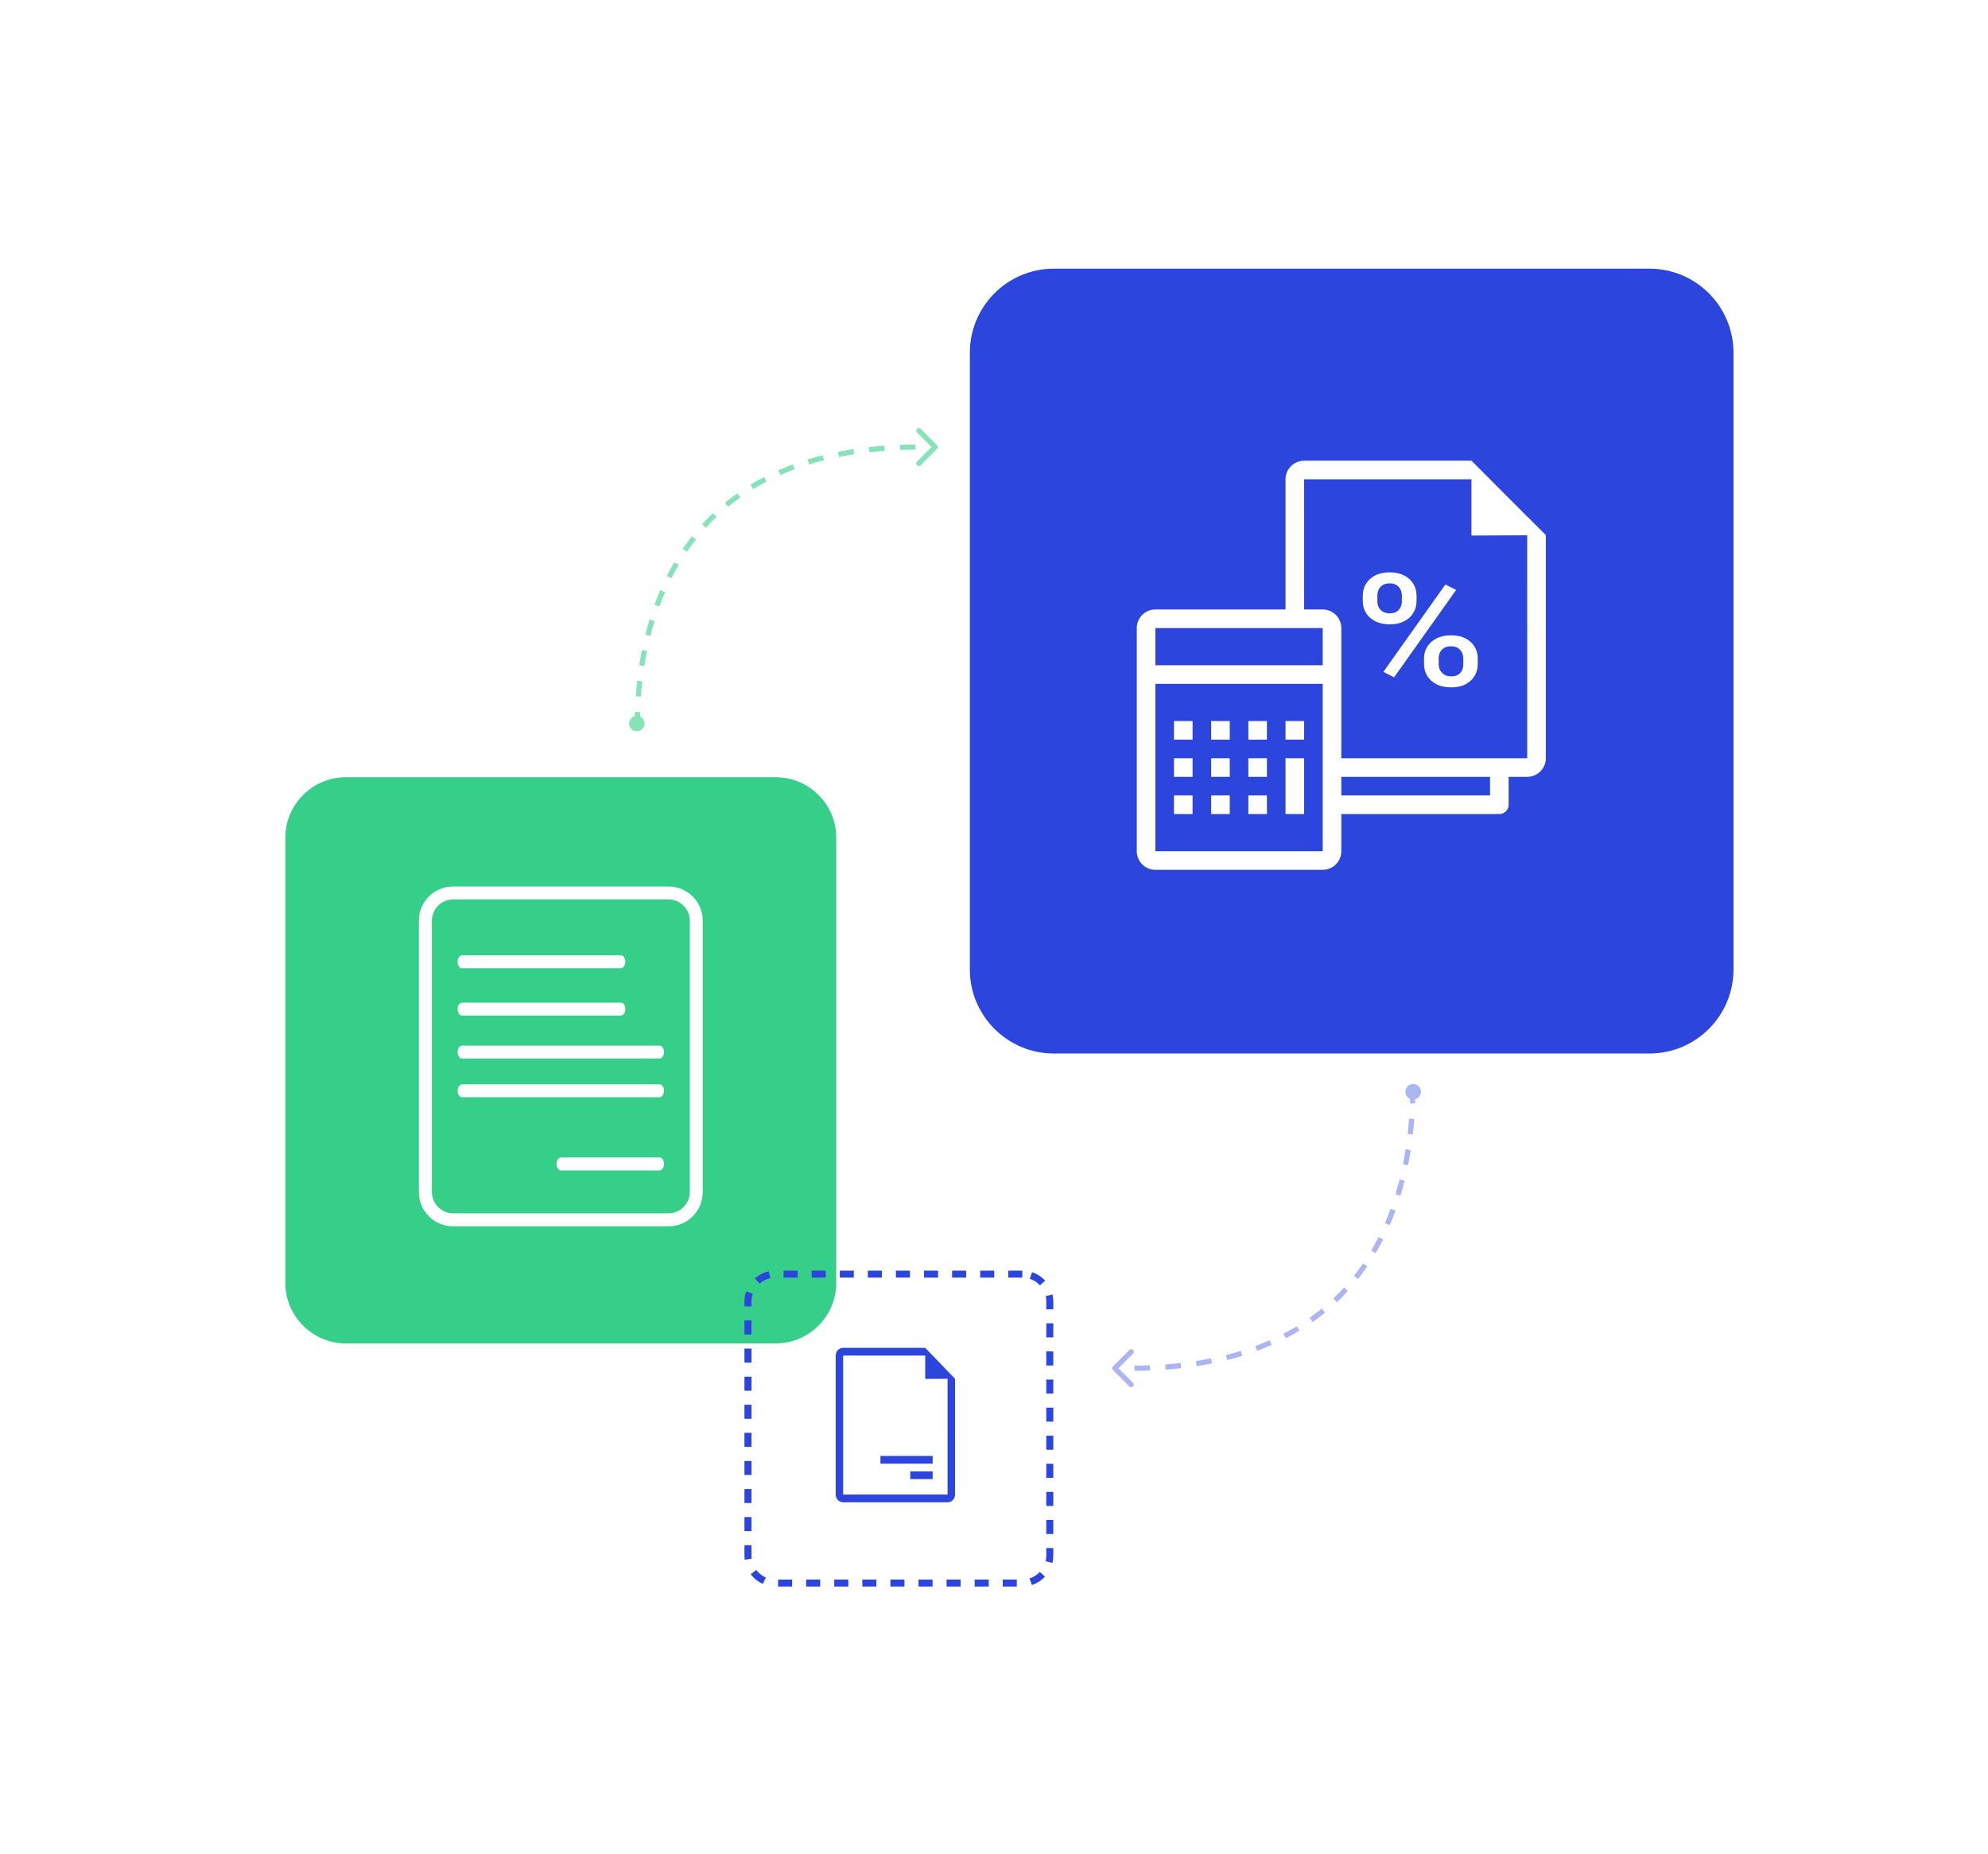 <?xml version="1.0" encoding="UTF-8"?> <svg xmlns="http://www.w3.org/2000/svg" width="1539" height="1435" viewBox="0 0 1539 1435" fill="none"> <g filter="url(#filter0_d_958_11630)"> <path d="M600.435 595.679H267.831C241.898 595.679 220.875 616.702 220.875 642.635V986.977C220.875 1012.91 241.898 1033.93 267.831 1033.93H600.435C626.368 1033.93 647.391 1012.91 647.391 986.977V642.635C647.391 616.702 626.368 595.679 600.435 595.679Z" fill="#36CF8A"></path> </g> <path fill-rule="evenodd" clip-rule="evenodd" d="M517.615 686.148C532.178 686.148 543.994 697.965 543.994 712.562V922.724C543.994 937.321 532.212 949.138 517.615 949.138H350.653C336.091 949.138 324.274 937.321 324.274 922.724V712.562C324.274 698 336.056 686.148 350.653 686.148H517.615ZM517.372 696.123H350.931C341.965 696.123 334.666 703.178 334.319 712.041V712.771V922.481C334.319 931.448 341.374 938.746 350.236 939.094H350.966H517.407C526.374 939.094 533.672 932.039 534.02 923.176V922.446V712.736C534.02 703.561 526.547 696.123 517.372 696.123ZM510.699 895.859C512.541 895.859 514.036 898.083 514.036 900.864C514.036 903.262 512.923 905.243 511.116 905.764L510.734 905.868H434.169C432.327 905.868 430.833 903.644 430.833 900.864C430.833 898.465 431.945 896.484 433.752 895.963L434.169 895.859H510.699ZM510.699 839.243C512.506 839.243 514.036 841.468 514.036 844.248C514.036 846.646 512.923 848.627 511.116 849.148L510.734 849.253H357.604C355.762 849.253 354.268 847.028 354.268 844.248C354.268 841.85 355.38 839.869 357.187 839.348L357.57 839.243H510.699ZM510.699 809.285C512.506 809.285 514.036 811.509 514.036 814.289C514.036 816.687 512.923 818.668 511.116 819.19L510.734 819.294H357.604C355.762 819.294 354.268 817.07 354.268 814.289C354.268 811.891 355.38 809.91 357.187 809.389L357.57 809.285H510.699ZM480.74 776.024C482.583 776.024 484.077 778.249 484.077 781.029C484.077 783.427 482.965 785.408 481.158 785.929L480.775 786.034H357.604C355.762 786.034 354.268 783.809 354.268 781.029C354.268 778.631 355.38 776.65 357.187 776.129L357.57 776.024H480.74ZM480.74 739.393C482.583 739.393 484.077 741.617 484.077 744.397C484.077 746.796 482.965 748.777 481.158 749.298L480.775 749.402H357.604C355.762 749.402 354.268 747.178 354.268 744.397C354.268 741.999 355.38 740.018 357.187 739.497L357.57 739.393H480.74Z" fill="white"></path> <path fill-rule="evenodd" clip-rule="evenodd" d="M716.238 1043.2L722.012 1049.17H722L733.554 1061.16V1061.13L739.333 1067.11V1049.03C739.333 1049.06 739.333 1049.09 739.333 1049.13V1156.82C739.333 1160.1 736.766 1162.75 733.554 1162.75H652.73C649.538 1162.75 646.951 1160.03 646.951 1156.82V1049.13C646.951 1045.85 649.518 1043.2 652.73 1043.2H716.238ZM716.238 1049.17H652.725V1156.77H733.559L733.554 1067.17L716.238 1067.25V1049.17ZM722.012 1138.84V1144.82H704.69V1138.84H722.012ZM722.012 1126.88V1132.86H681.594V1126.88H722.012Z" fill="#2C45DD"></path> <path d="M791.412 986.138H600.305C588.551 986.138 579.022 995.667 579.022 1007.42V1203.96C579.022 1215.72 588.551 1225.24 600.305 1225.24H791.412C803.166 1225.24 812.695 1215.72 812.695 1203.96V1007.42C812.695 995.667 803.166 986.138 791.412 986.138Z" stroke="#2C45DD" stroke-width="5.434" stroke-dasharray="10.87 10.87"></path> <path d="M1276.9 207.938H815.878C779.933 207.938 750.793 237.078 750.793 273.023V750.314C750.793 786.259 779.933 815.399 815.878 815.399H1276.9C1312.84 815.399 1341.98 786.259 1341.98 750.314V273.023C1341.98 237.078 1312.84 207.938 1276.9 207.938Z" fill="#2C45DD"></path> <path fill-rule="evenodd" clip-rule="evenodd" d="M1139.12 356.573L1153.5 370.952H1153.47L1182.28 399.825V399.753L1196.69 414.147V586.868C1196.69 594.817 1190.21 601.261 1182.2 601.261H1167.9V622.918C1167.9 626.418 1165.27 629.329 1161.97 629.933L1160.71 630.048H1160.57H1038.36V658.835C1038.36 666.784 1031.92 673.228 1023.97 673.228H894.429C886.48 673.228 880.036 666.784 880.036 658.835V486.114C880.036 478.165 886.48 471.72 894.429 471.72L995.183 471.706V370.966C995.183 363.017 1001.66 356.573 1009.67 356.573H1139.12ZM1023.97 529.294H894.429V658.835H1023.97V529.294ZM980.789 615.655V630.048H966.396V615.655H980.789ZM952.003 615.655V630.048H937.609V615.655H952.003ZM923.216 615.655V630.048H908.822V615.655H923.216ZM1009.58 586.868V630.048H995.183V586.868H1009.58ZM1038.36 615.655H1153.51V601.261H1038.36V615.655ZM980.789 586.868V601.261H966.396V586.868H980.789ZM952.003 586.868V601.261H937.609V586.868H952.003ZM923.216 586.868V601.261H908.822V586.868H923.216ZM1139.12 370.952L1009.58 370.967L1009.56 471.706L1023.97 471.72C1031.92 471.72 1038.36 478.165 1038.36 486.114V586.853L1182.3 586.868L1182.28 414.305L1139.12 414.502V370.952ZM1009.58 558.081V572.474H995.183V558.081H1009.58ZM980.789 558.081V572.474H966.396V558.081H980.789ZM952.003 558.081V572.474H937.609V558.081H952.003ZM923.216 558.081V572.474H908.822V558.081H923.216ZM1023.97 486.114L1009.56 486.1V486.114H995.183V486.1L894.429 486.114V514.901H1023.97V486.114Z" fill="white"></path> <path d="M1055 465.458V460.883C1055 457.596 1055.81 454.605 1057.43 451.912C1059.05 449.219 1061.41 447.06 1064.52 445.436C1067.63 443.812 1071.36 443 1075.73 443C1080.23 443 1084.01 443.812 1087.08 445.436C1090.18 447.06 1092.54 449.219 1094.16 451.912C1095.79 454.605 1096.6 457.596 1096.6 460.883V465.458C1096.6 468.666 1095.79 471.617 1094.16 474.31C1092.59 477.004 1090.25 479.162 1087.14 480.786C1084.08 482.41 1080.32 483.222 1075.87 483.222C1071.45 483.222 1067.67 482.41 1064.52 480.786C1061.41 479.162 1059.05 477.004 1057.43 474.31C1055.81 471.617 1055 468.666 1055 465.458ZM1066.28 460.883V465.458C1066.28 467.042 1066.61 468.547 1067.29 469.973C1068.01 471.399 1069.09 472.548 1070.53 473.419C1071.97 474.291 1073.75 474.726 1075.87 474.726C1078.03 474.726 1079.78 474.291 1081.13 473.419C1082.53 472.548 1083.56 471.399 1084.24 469.973C1084.91 468.547 1085.25 467.042 1085.25 465.458V460.883C1085.25 459.259 1084.89 457.734 1084.17 456.308C1083.5 454.843 1082.46 453.674 1081.07 452.803C1079.67 451.932 1077.89 451.496 1075.73 451.496C1073.66 451.496 1071.9 451.932 1070.46 452.803C1069.07 453.674 1068.01 454.843 1067.29 456.308C1066.61 457.734 1066.28 459.259 1066.28 460.883ZM1102.4 514.176V509.542C1102.4 506.294 1103.21 503.324 1104.84 500.63C1106.5 497.937 1108.89 495.778 1111.99 494.154C1115.1 492.53 1118.84 491.718 1123.2 491.718C1127.7 491.718 1131.49 492.53 1134.55 494.154C1137.65 495.778 1139.99 497.937 1141.57 500.63C1143.19 503.324 1144 506.294 1144 509.542V514.176C1144 517.424 1143.19 520.395 1141.57 523.088C1139.99 525.781 1137.68 527.94 1134.61 529.564C1131.55 531.188 1127.82 532 1123.4 532C1118.95 532 1115.14 531.188 1111.99 529.564C1108.89 527.94 1106.5 525.781 1104.84 523.088C1103.21 520.395 1102.4 517.424 1102.4 514.176ZM1113.75 509.542V514.176C1113.75 515.761 1114.11 517.266 1114.83 518.692C1115.59 520.117 1116.7 521.286 1118.14 522.197C1119.58 523.068 1121.31 523.504 1123.34 523.504C1125.63 523.504 1127.48 523.068 1128.87 522.197C1130.27 521.286 1131.26 520.137 1131.84 518.751C1132.47 517.325 1132.79 515.8 1132.79 514.176V509.542C1132.79 507.918 1132.43 506.393 1131.71 504.967C1131.04 503.541 1129.98 502.393 1128.54 501.521C1127.14 500.65 1125.36 500.214 1123.2 500.214C1121.09 500.214 1119.33 500.65 1117.93 501.521C1116.54 502.393 1115.48 503.541 1114.76 504.967C1114.09 506.393 1113.75 507.918 1113.75 509.542ZM1127.25 456.605L1079.24 524.217L1070.94 519.999L1118.95 452.387L1127.25 456.605Z" fill="white"></path> <path d="M493.279 563C493.279 491.5 516.022 346 711 346" stroke="#86E2B9" stroke-width="4" stroke-linejoin="round" stroke-dasharray="12 12"></path> <path d="M1093.72 842C1093.72 913.5 1070.98 1059 876 1059" stroke="#ABB5F1" stroke-width="4" stroke-linejoin="round" stroke-dasharray="12 12"></path> <circle cx="493" cy="560" r="6" fill="#86E2B9"></circle> <circle cx="1094" cy="845" r="6" transform="rotate(-180 1094 845)" fill="#ABB5F1"></circle> <path d="M725.414 347.414C726.195 346.633 726.195 345.367 725.414 344.586L712.686 331.858C711.905 331.077 710.639 331.077 709.858 331.858C709.077 332.639 709.077 333.905 709.858 334.686L721.172 346L709.858 357.314C709.077 358.095 709.077 359.361 709.858 360.142C710.639 360.923 711.905 360.923 712.686 360.142L725.414 347.414ZM722 348H724V344H722V348Z" fill="#86E2B9"></path> <path d="M861.586 1057.59C860.805 1058.37 860.805 1059.63 861.586 1060.41L874.314 1073.14C875.095 1073.92 876.361 1073.92 877.142 1073.14C877.923 1072.36 877.923 1071.09 877.142 1070.31L865.828 1059L877.142 1047.69C877.923 1046.91 877.923 1045.64 877.142 1044.86C876.361 1044.08 875.095 1044.08 874.314 1044.86L861.586 1057.59ZM865 1057L863 1057L863 1061L865 1061L865 1057Z" fill="#ABB5F1"></path> <defs> <filter id="filter0_d_958_11630" x="197.398" y="578.071" width="473.471" height="485.21" filterUnits="userSpaceOnUse" color-interpolation-filters="sRGB"> <feFlood flood-opacity="0" result="BackgroundImageFix"></feFlood> <feColorMatrix in="SourceAlpha" type="matrix" values="0 0 0 0 0 0 0 0 0 0 0 0 0 0 0 0 0 0 127 0" result="hardAlpha"></feColorMatrix> <feOffset dy="5.869"></feOffset> <feGaussianBlur stdDeviation="11.739"></feGaussianBlur> <feComposite in2="hardAlpha" operator="out"></feComposite> <feColorMatrix type="matrix" values="0 0 0 0 0.055 0 0 0 0 0.055 0 0 0 0 0.145 0 0 0 0.08 0"></feColorMatrix> <feBlend mode="normal" in2="BackgroundImageFix" result="effect1_dropShadow_958_11630"></feBlend> <feBlend mode="normal" in="SourceGraphic" in2="effect1_dropShadow_958_11630" result="shape"></feBlend> </filter> </defs> </svg> 